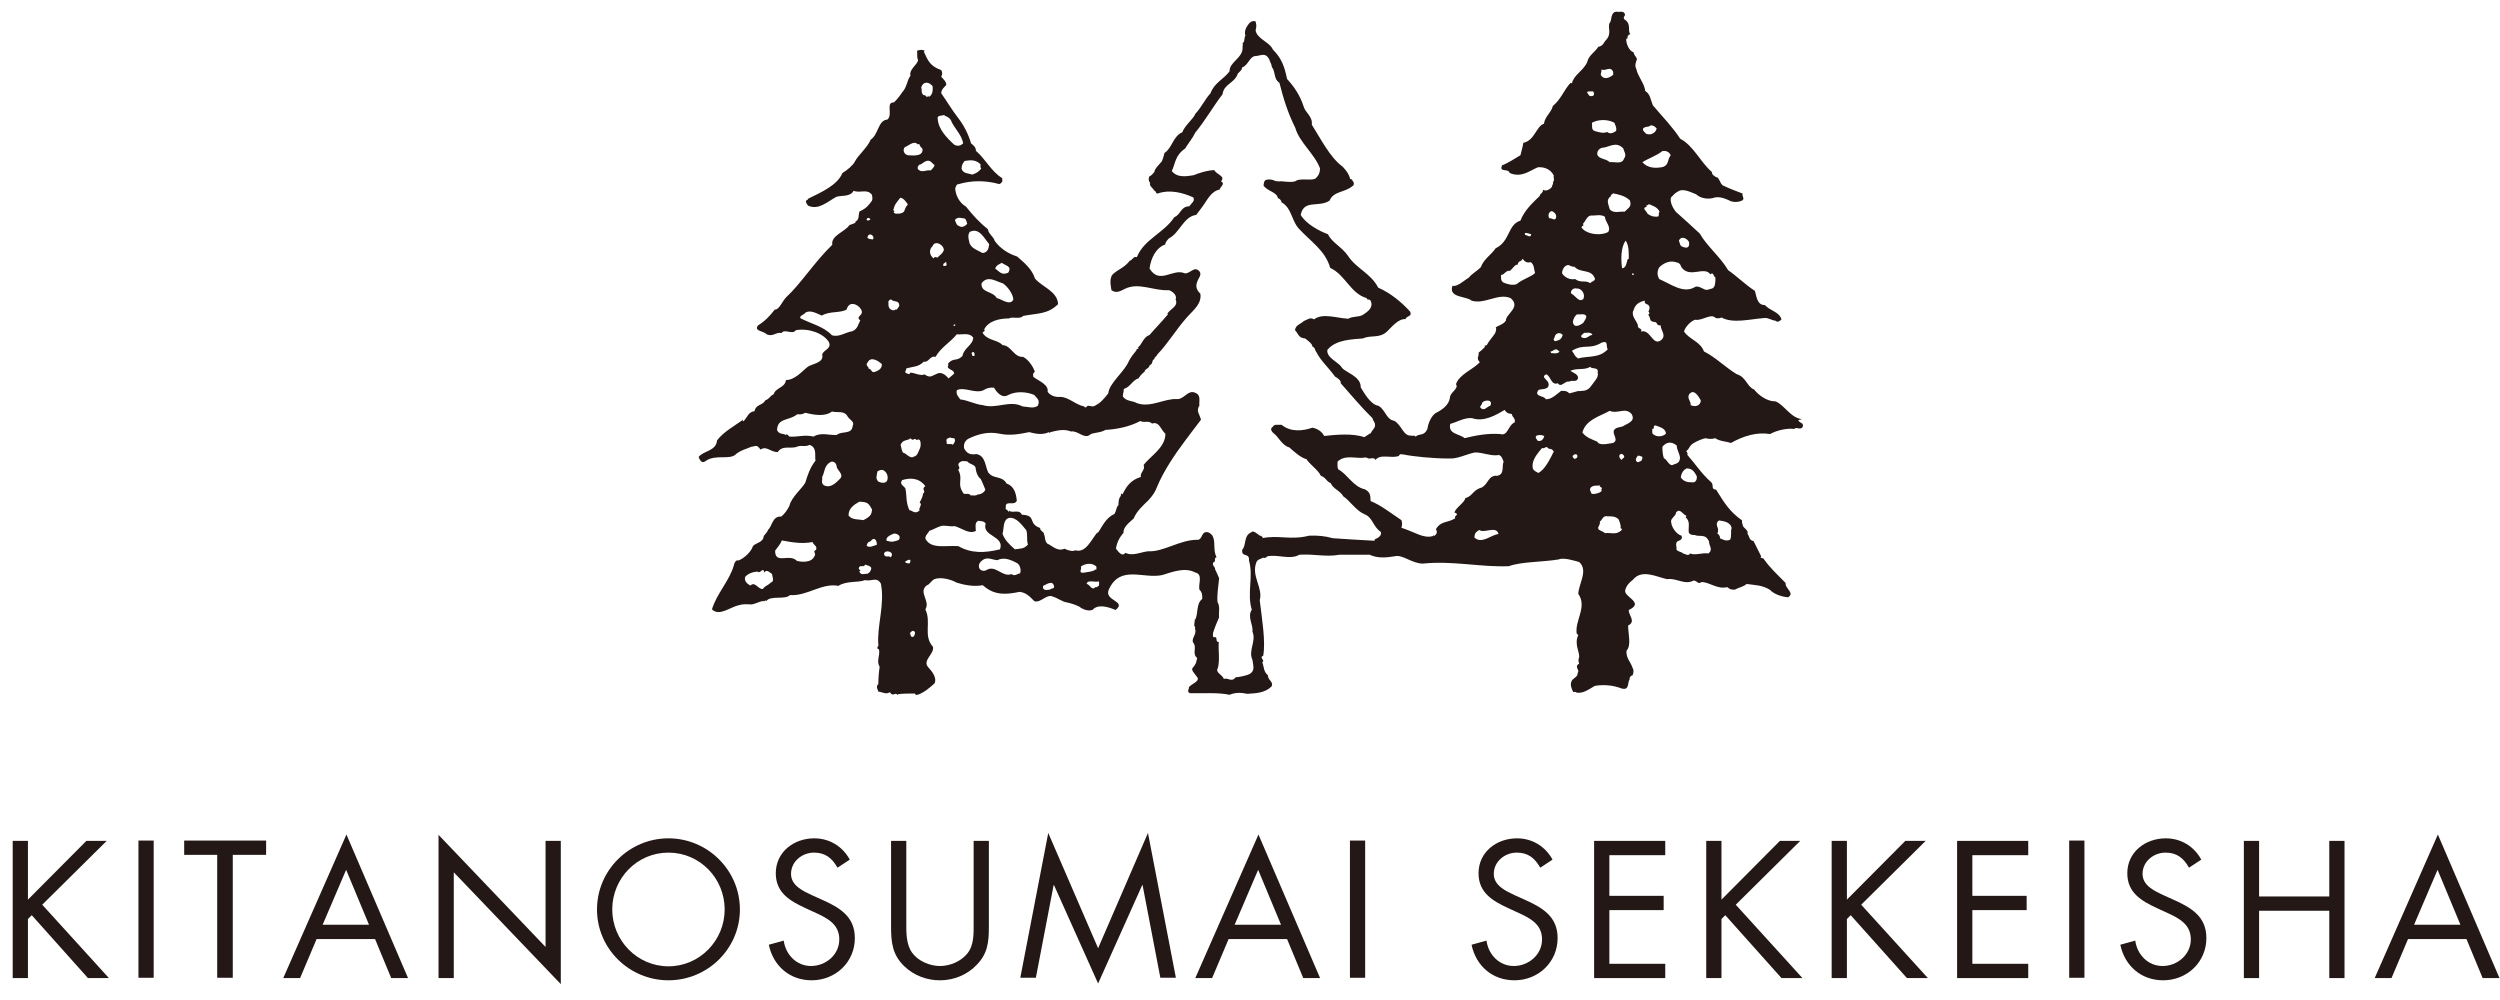 <svg width="150" height="60" viewBox="0 0 150 60" fill="none" xmlns="http://www.w3.org/2000/svg">
<path d="M108.128 25.147C107.442 25.09 107.061 24.289 106.527 24.08C106.051 24.099 105.517 23.718 105.251 23.375C104.793 23.184 104.793 22.631 104.184 22.441C103.479 22.003 102.926 21.431 102.24 21.088C102.012 20.478 101.345 20.364 101.04 19.887C101.135 19.564 101.478 19.259 101.707 19.182C102.107 19.278 102.678 18.763 102.945 19.087C103.04 19.087 103.155 19.125 103.288 19.049C103.974 19.43 105.003 19.144 105.822 19.087C106.051 19.03 106.337 19.24 106.527 19.24C106.661 19.373 106.794 19.259 106.889 19.163C106.756 18.706 106.203 18.649 105.898 18.306C105.403 18.306 105.403 17.772 105.289 17.448C104.774 17.124 104.165 16.534 103.688 16.21C103.25 15.447 102.374 14.723 101.992 14.018C101.535 13.599 101.002 13.104 100.544 12.703C100.373 12.475 100.182 12.132 100.259 11.846C100.43 11.694 100.468 11.598 100.659 11.503C100.964 11.274 101.421 11.522 101.764 11.655C102.069 11.941 102.564 11.96 102.831 11.865C103.155 11.77 103.498 11.903 103.86 12.075C104.012 12.132 104.26 12.132 104.412 12.075C104.793 11.979 104.469 11.732 104.565 11.617C104.165 11.465 103.803 11.331 103.364 11.122C103.174 10.969 103.155 10.626 102.964 10.626C102.869 10.569 102.697 10.474 102.716 10.322C101.992 9.693 101.63 8.759 100.811 8.321C100.335 7.596 99.801 7.063 99.172 6.32C99.039 6.015 99.02 5.634 98.715 5.462C98.677 5.024 98.258 4.567 98.182 4.147C98.048 3.9 98.182 3.69 98.22 3.538C98.125 3.328 98.048 3.328 98.01 3.137C97.725 3.042 97.572 2.604 97.572 2.356C97.591 2.318 97.61 2.299 97.667 2.299C97.61 2.242 97.686 2.07 97.82 2.051C97.629 1.823 97.915 1.441 97.458 1.156C97.362 0.965 97.515 1.022 97.496 0.851C97.42 0.603 97.115 0.755 97.001 0.698C96.619 0.717 96.715 1.213 96.6 1.346C96.41 1.594 96.753 1.994 96.353 2.413C96.2 2.566 96.219 2.737 95.895 2.813C95.686 3.137 95.495 3.176 95.286 3.557C95.152 4.128 94.543 4.414 94.39 4.814C94.314 4.833 94.371 5.081 94.238 4.967C93.838 5.386 93.666 5.958 93.171 6.358C93.076 6.758 92.694 6.987 92.637 7.425C92.18 7.558 92.085 8.435 91.399 8.568C91.342 8.93 91.303 8.968 91.227 9.312C90.865 9.521 90.522 9.769 90.122 9.921C89.932 10.379 90.503 10.074 90.579 10.379C91.303 10.684 91.761 10.245 92.275 10.036C92.542 10.017 92.999 10.074 93.228 10.531C93.19 10.684 93.304 10.798 93.171 10.931C93.247 10.988 93.076 11.179 93.133 11.179C93.037 11.351 92.771 11.503 92.58 11.389C92.599 11.579 92.371 11.636 92.389 11.751C91.894 12.227 91.456 12.646 91.227 13.237C90.446 13.485 90.618 14.476 89.741 14.895C89.455 15.314 89.036 15.524 88.846 16.038C88.636 16.248 88.274 16.457 88.141 16.648C87.855 16.82 87.417 17.239 87.15 17.143C86.883 17.887 87.988 17.753 88.293 18.039C89.074 18.287 89.894 17.563 90.637 17.887C91.284 18.439 90.351 18.82 90.351 19.24C90.198 19.468 89.951 19.506 89.741 19.64C89.817 19.735 89.722 19.945 89.703 20.002C89.551 20.23 89.303 20.497 89.208 20.707C89.169 20.726 88.979 20.745 89.112 20.802C88.979 20.936 88.865 21.05 88.712 21.164C88.769 21.374 88.541 21.469 88.788 21.736C88.407 22.155 87.55 22.46 87.359 23.051C87.55 23.318 86.997 23.546 86.997 23.851C86.94 24.308 86.521 24.594 86.14 24.785C85.892 24.937 85.683 25.395 85.645 25.738C85.435 26.195 85.168 25.985 84.94 26.195C84.768 26.062 84.844 26.195 84.692 26.138C84.177 26.176 84.139 25.528 83.644 25.242C83.187 25.185 83.13 24.594 82.71 24.347C82.234 24.289 81.834 23.546 81.643 23.241C81.662 22.555 80.691 22.346 80.5 22.041C80.329 21.736 79.567 21.469 79.643 20.993C80.157 20.364 81.148 20.364 81.777 20.307C82.272 20.078 82.768 20.326 83.225 19.887C83.492 19.64 83.873 19.125 84.33 19.144C84.425 18.916 84.73 19.011 84.616 18.706C84.101 18.134 83.434 17.582 82.691 17.258C82.253 16.4 81.377 16.114 80.881 15.352C80.519 14.819 79.909 14.552 79.681 14.056C79.166 13.866 78.366 13.447 78.042 12.894C78.233 11.941 79.109 12.475 79.776 12.037C80.005 11.465 80.672 11.56 81.129 11.179C81.262 11.103 81.224 11.046 81.224 10.931C81.148 10.912 81.167 10.741 81.015 10.741C80.938 10.455 80.805 10.264 80.557 9.998C79.795 9.445 79.243 8.321 78.709 7.482C78.766 6.968 78.309 6.758 78.214 6.377C78.004 5.729 77.661 5.214 77.223 4.738C77.071 3.995 76.899 3.499 76.366 2.966C76.194 2.528 75.413 2.337 75.337 1.823C75.394 1.556 75.394 1.537 75.337 1.289C75.222 1.232 75.051 1.27 74.918 1.441C74.727 1.689 74.651 1.918 74.727 2.146C74.632 2.223 74.708 2.528 74.555 2.585C74.594 2.661 74.537 2.813 74.555 2.833C74.594 3.48 73.755 3.709 73.774 4.281C73.431 4.738 72.841 4.986 72.631 5.596C72.307 5.939 72.079 6.453 71.716 6.834C71.621 7.12 71.088 7.52 70.935 7.939C70.383 8.168 70.326 8.892 69.868 9.178C69.83 9.35 69.773 9.54 69.716 9.674C69.583 9.845 69.278 10.112 69.259 10.322C69.163 10.417 69.087 10.55 68.973 10.569C68.897 10.703 68.897 10.836 69.011 10.988C68.916 11.16 69.278 11.351 69.221 11.427C69.392 11.427 69.316 11.674 69.506 11.598C70.154 11.37 70.935 11.541 71.602 11.846C71.698 12.075 71.526 12.151 71.355 12.38C70.84 12.38 70.84 12.894 70.459 13.027C69.849 13.98 68.649 14.342 68.211 15.428C68.001 15.352 67.925 15.638 67.791 15.638C67.487 16.038 67.125 16.153 66.858 16.381C66.534 16.591 66.629 17.067 66.686 17.41C66.972 17.62 67.22 17.467 67.487 17.334C68.325 16.915 69.221 17.467 70.135 17.41C70.326 17.467 70.65 17.715 70.535 17.963C70.726 18.382 70.211 18.535 70.04 18.82L70.078 18.858C69.697 19.316 69.316 19.697 68.973 20.097C68.592 20.23 68.535 20.65 68.268 20.859C68.42 20.936 68.135 20.916 68.192 21.012C67.963 21.298 67.906 21.355 67.734 21.66C67.487 22.289 66.553 22.975 66.496 23.603C66.267 23.889 66.039 24.175 65.753 24.308C65.581 24.461 65.391 24.328 65.257 24.347C65.219 24.366 65.143 24.537 65.048 24.385C64.533 24.289 64.114 23.813 63.6 23.813C63.371 23.832 63.047 23.775 62.857 23.508C62.933 23.07 62.323 22.86 61.999 22.613C61.98 22.517 61.961 22.384 62.095 22.308C62.018 22.079 61.771 21.622 61.39 21.412C60.818 21.45 60.685 20.726 60.151 20.707C59.846 20.364 59.256 20.459 58.951 19.964C58.989 19.907 59.16 19.83 59.046 19.773C59.294 19.259 59.961 19.106 60.532 19.106C60.78 18.973 61.18 19.182 61.39 18.954C62.323 18.782 62.857 18.858 63.486 18.249C63.447 17.467 62.514 17.22 62.095 16.705C61.923 16.152 61.466 15.771 61.028 15.39C60.532 15.238 59.999 14.914 59.675 14.438C59.637 14.228 59.294 14.018 59.275 13.752C58.741 13.332 58.36 12.894 57.96 12.399C57.541 12.151 57.331 11.694 57.312 11.293C57.369 11.198 57.369 11.046 57.522 11.046C58.303 10.817 59.122 10.817 59.961 11.046C60.17 10.95 60.132 10.836 60.151 10.798C60.113 10.76 60.113 10.722 60.151 10.703C59.465 10.283 59.16 9.578 58.551 9.045C58.57 8.854 58.398 8.702 58.265 8.606C58.093 8.016 57.808 7.482 57.465 7.044C57.084 6.548 56.836 6.11 56.474 5.596C56.474 5.386 56.626 5.253 56.779 5.1C56.779 4.891 56.607 4.757 56.474 4.605C56.55 4.433 56.55 4.357 56.474 4.205C55.826 3.976 55.693 3.671 55.445 3.137C55.426 3.099 55.464 3.061 55.483 3.042C55.312 2.966 55.216 2.985 55.026 3.042C55.045 3.233 55.007 3.461 55.083 3.595C55.064 3.881 54.53 4.147 54.626 4.548C54.416 4.814 54.416 5.253 54.13 5.538C53.978 5.767 53.864 5.92 53.635 6.148C53.12 6.11 53.597 6.91 53.235 7.177C52.682 7.215 52.72 8.054 52.244 8.378C52.015 8.892 51.501 9.292 51.291 9.693C51.196 9.902 50.815 10.226 50.548 10.379C50.243 11.103 49.348 11.503 48.452 11.941C48.452 11.941 48.471 11.979 48.49 11.979C48.243 12.017 48.395 12.227 48.49 12.341C49.119 12.627 49.653 12.094 50.186 11.808C50.472 11.713 51.025 11.827 51.215 11.446C51.634 11.617 52.015 11.293 52.32 11.694C52.32 11.789 52.377 11.903 52.32 12.037C52.13 12.303 51.996 12.494 51.577 12.684C51.482 12.837 51.596 13.18 51.329 13.294C51.386 13.389 51.101 13.447 50.967 13.504C50.682 13.923 49.843 14.133 49.938 14.685C48.871 15.714 48.033 17.048 47.176 17.829C46.947 18.058 46.737 18.611 46.49 18.573C46.166 18.973 45.937 19.24 45.48 19.525C45.213 19.887 45.842 19.849 45.994 20.059C46.395 20.23 46.547 19.907 46.89 19.983C47.081 19.697 47.557 20.116 47.747 19.811C48.51 19.678 49.386 19.983 49.729 20.516C49.919 20.916 49.443 20.974 49.329 21.259C49.462 21.774 48.757 21.812 48.471 22.003C48.166 22.231 47.709 22.803 47.157 22.803C47.099 23.279 46.547 23.241 46.414 23.661C46.185 23.756 46.204 23.908 45.918 24.023C45.747 24.347 45.366 24.232 45.27 24.671C44.889 24.709 44.832 25.071 44.603 25.28C44.527 25.261 44.603 25.09 44.527 25.223C44.108 25.528 43.384 25.928 43.022 26.424C42.965 27.072 42.222 27.034 41.917 27.415C41.974 27.586 42.108 27.853 42.336 27.662C42.946 27.224 43.822 27.643 44.184 27.224C44.565 26.957 44.699 26.976 45.08 26.805C45.347 26.786 45.385 26.633 45.632 26.976C45.994 26.729 46.185 27.11 46.661 27.129C46.966 26.671 47.443 26.976 47.862 26.786C48.071 26.709 48.376 26.824 48.567 26.691C49.043 26.843 48.871 27.357 48.929 27.643C48.605 28.043 48.452 28.52 48.319 28.958C48.148 29.282 47.462 29.854 47.366 30.349C47.214 30.635 47.099 30.806 46.871 30.997C46.337 30.94 46.318 31.626 46.071 31.797C46.09 31.855 45.937 32.026 45.823 32.16C45.804 32.56 45.309 32.579 45.175 32.769C45.08 33.093 44.661 33.493 44.318 33.627C44.146 33.57 44.051 33.798 44.032 33.913C43.784 34.827 43.003 35.609 42.717 36.561C43.156 37 43.803 36.428 44.318 36.314C44.584 36.237 44.775 36.257 44.927 36.257C45.232 36.333 45.575 36.028 45.88 36.066C45.899 36.009 45.937 36.009 45.975 36.066C46.242 35.704 47.081 36.009 47.404 35.704C48.414 35.78 49.31 34.961 50.3 35.151C50.834 34.827 51.425 34.98 51.901 34.808C52.282 34.904 52.606 34.58 52.854 35.018C53.101 36.276 52.606 37.571 52.701 38.677C52.758 38.734 52.511 38.905 52.739 38.962C52.816 39.343 52.568 39.648 52.778 40.011C52.72 40.43 52.701 40.716 52.701 41.039C52.53 41.211 52.663 41.344 52.701 41.497C52.93 41.516 53.158 41.687 53.387 41.535C53.635 41.859 53.654 41.478 53.883 41.706V41.649C54.225 41.611 54.549 41.611 54.892 41.611C54.911 41.649 54.95 41.668 54.969 41.706C55.388 41.63 55.864 41.192 56.074 41.001C56.226 40.678 55.94 40.296 55.674 40.011C55.35 39.61 56.074 39.229 55.978 38.81C55.369 38.124 55.902 37.343 55.521 36.561C55.845 36.066 55.064 35.532 55.616 35.113C55.75 35.094 55.864 34.865 56.055 34.751C56.474 34.599 57.065 34.77 57.407 34.961C57.903 35.113 58.436 35.208 58.97 35.113C59.675 35.761 60.418 35.666 61.161 35.513C61.561 35.532 61.828 35.837 62.056 36.066C62.438 36.218 62.819 35.571 63.219 35.818C63.371 35.837 63.771 36.123 64 36.142C64.267 36.199 64.552 36.295 64.743 36.39C64.991 36.58 65.276 36.676 65.543 36.599C65.867 36.237 66.439 36.39 66.934 36.599C67.639 36.047 66.21 36.066 66.534 35.361C67.22 33.874 68.592 34.751 69.735 34.503C70.402 34.294 71.107 34.027 71.716 34.351C72.193 34.446 71.888 35.037 71.964 35.38C72.136 35.532 72.136 35.723 72.136 35.933C71.755 36.237 71.907 36.79 71.716 37.171H71.678C71.716 37.267 71.583 37.552 71.716 37.629C71.659 37.781 71.774 37.819 71.716 37.914C71.755 38.086 71.412 38.41 71.64 38.619C71.793 38.924 71.526 39.248 71.831 39.477C71.774 39.629 71.831 39.782 71.545 40.087C71.488 40.239 71.621 40.334 71.793 40.582C72.079 40.868 71.488 41.02 71.335 41.23C71.355 41.364 71.183 41.478 71.393 41.592C72.136 41.611 73.088 41.535 73.774 41.687C74.136 41.535 74.479 41.554 74.841 41.63C75.356 41.592 75.87 41.592 76.289 41.192C76.442 40.906 76.061 40.811 76.08 40.525C75.794 40.277 75.851 40.011 75.737 39.744C75.756 39.725 75.794 39.687 75.794 39.648C75.775 39.553 75.584 39.42 75.794 39.344C75.946 38.448 75.718 37.171 75.584 36.009C75.794 35.285 75.07 34.56 75.375 33.76C75.432 33.551 75.642 33.551 75.794 33.455C75.851 33.512 75.984 33.455 76.042 33.379C76.67 33.246 77.394 33.608 77.966 33.284C78.919 33.227 79.528 33.436 80.367 33.284H82.177C82.672 33.513 83.187 33.455 83.663 33.379C84.158 33.246 84.673 33.798 85.359 33.817C87.169 33.627 88.865 34.046 90.541 33.97C91.227 33.703 92.58 33.722 93.495 33.57C93.819 33.436 94.409 33.627 94.752 33.722C95.305 34.218 94.733 34.999 94.695 35.628C95.248 36.409 94.485 37.228 94.6 38.01C94.638 38.048 94.657 38.067 94.695 38.105C94.447 38.639 94.771 39.096 94.752 39.42C94.695 39.572 94.695 39.687 94.752 39.82C94.409 40.011 94.828 40.201 94.657 40.373C94.695 40.62 94.371 40.678 94.295 40.868C94.2 41.078 94.276 41.287 94.39 41.516C94.447 41.535 94.562 41.478 94.581 41.554C94.981 41.63 95.324 41.364 95.686 41.154C96.219 41.059 96.81 41.116 97.286 41.306C97.801 41.459 97.629 40.906 97.782 40.773C97.743 40.716 97.82 40.525 97.953 40.525C98.029 40.334 98.029 40.201 97.953 40.068C97.82 39.667 97.553 39.496 97.591 39.039C97.896 38.734 97.686 38.01 97.686 37.533C98.182 37.285 97.705 36.923 97.725 36.599C98.715 36.142 97.382 35.818 97.515 35.399C97.591 35.132 97.743 34.961 97.972 34.789C98.506 34.122 99.401 34.618 100.03 34.751C100.582 34.656 101.078 35.132 101.63 34.827C101.878 34.885 101.878 35.075 102.088 34.923C102.583 34.923 103.04 35.38 103.631 35.227C103.822 35.38 103.898 35.38 104.088 35.38C104.317 35.246 104.622 35.208 104.793 35.037C105.289 35.113 105.708 35.094 106.184 35.38C106.47 35.685 106.984 35.818 107.289 35.837C107.708 35.571 107.08 35.304 107.137 34.98C106.622 34.446 106.203 34.084 105.822 33.532C105.784 33.455 105.555 33.512 105.67 33.379C105.517 33.074 105.365 32.769 105.212 32.464C104.927 32.407 104.984 32.198 104.85 32.026C104.927 31.797 104.565 31.664 104.565 31.512C104.527 31.378 104.507 31.321 104.527 31.226C103.745 30.673 103.46 30.159 102.964 29.377C102.621 29.358 102.869 29.11 102.659 28.92C102.107 28.444 101.707 27.815 101.23 27.281C101.307 27.224 101.211 27.129 101.173 27.072C101.402 26.881 101.345 26.767 101.573 26.614C101.802 26.462 102.145 26.328 102.335 26.29C102.488 26.348 102.774 26.348 102.907 26.29C103.193 26.481 103.555 26.481 103.86 26.576C104.603 26.157 105.422 25.909 106.203 26.043C106.641 25.795 107.289 25.68 107.651 25.738C107.785 25.585 107.975 25.814 108.147 25.642C108.28 25.337 107.956 25.414 107.899 25.204L108.128 25.147ZM46.261 34.942C46.052 35.151 45.918 35.132 45.766 35.342C45.48 35.361 45.309 34.865 45.023 35.132C44.832 35.037 44.623 34.846 44.718 34.599C44.908 34.408 45.156 34.313 45.461 34.294C45.613 34.465 45.785 33.97 45.861 34.351C46.014 34.103 46.223 34.408 46.318 34.427C46.337 34.599 46.471 34.865 46.28 34.942H46.261ZM48.967 32.998C48.719 33.055 49.005 33.246 48.871 33.36C48.7 33.798 48.033 33.722 47.804 33.646C47.366 33.188 46.49 33.894 46.509 33.036C46.68 32.807 46.833 32.636 46.909 32.426C47.614 32.56 48.148 32.636 48.757 32.522C48.814 32.731 49.043 32.731 48.967 32.979V32.998ZM103.136 31.226C103.383 31.264 103.822 31.302 103.898 31.683C103.822 31.874 103.917 32.178 103.803 32.388C103.536 32.483 103.421 32.388 103.193 32.293C103.231 32.217 103.136 32.064 103.04 32.007C103.212 31.683 102.831 31.474 103.117 31.245L103.136 31.226ZM101.345 14.552C101.383 14.876 101.192 14.914 100.944 14.8C100.792 14.761 100.792 14.571 100.735 14.438C100.887 14.095 101.268 14.342 101.345 14.533V14.552ZM100.64 15.752C100.792 15.79 100.849 15.924 100.887 16.038C101.402 16.724 102.24 15.943 102.621 16.457C102.812 16.286 102.812 16.61 102.926 16.648C102.926 16.896 102.926 17.258 102.716 17.315C102.507 17.353 102.545 17.391 102.354 17.391C102.183 17.353 101.859 17.086 101.669 17.239C100.983 17.62 100.259 17.048 99.554 16.743C99.42 16.496 99.42 16.286 99.554 16.038C99.897 15.714 100.259 15.619 100.621 15.752H100.64ZM98.83 12.418C98.677 12.284 98.887 12.36 98.925 12.246C99.172 12.341 99.458 12.437 99.573 12.703C99.477 12.837 99.573 12.875 99.496 12.989C99.249 13.027 99.02 12.97 98.83 12.799C98.868 12.723 98.429 12.475 98.83 12.399V12.418ZM98.582 7.711C98.772 7.539 98.868 7.673 99.039 7.52C99.192 7.52 99.287 7.577 99.401 7.711C99.325 8.035 98.963 8.13 98.753 8.016C98.677 7.92 98.544 7.844 98.582 7.711ZM99.744 9.064C99.973 9.026 100.163 9.121 100.24 9.312C100.03 9.597 100.144 9.883 99.782 10.017C99.344 10.112 98.849 10.093 98.544 9.731C98.906 9.502 99.382 9.35 99.744 9.064ZM97.972 16.4C97.972 16.4 98.029 16.419 98.029 16.457C98.01 16.591 97.839 16.419 97.972 16.4ZM97.782 11.998C97.915 12.399 97.763 12.418 97.477 12.703C97.191 12.665 96.81 12.837 96.581 12.551C96.524 12.265 96.314 11.998 96.677 11.751C96.562 11.694 96.753 11.694 96.772 11.598C97.153 11.674 97.496 11.751 97.763 11.998H97.782ZM97.725 15.543C97.572 15.467 97.667 16.076 97.324 16.095C97.248 15.543 97.248 14.857 97.534 14.438C97.763 14.704 97.725 15.371 97.725 15.543ZM97.401 8.911C97.42 9.064 97.629 9.292 97.439 9.521C97.324 9.883 96.867 9.693 96.581 9.731C96.353 9.502 95.933 9.559 95.838 9.273C95.819 9.083 95.914 8.949 96.086 8.873C96.562 8.854 96.943 8.435 97.401 8.911ZM96.086 4.166C96.353 4.3 96.619 3.919 96.791 4.319V4.49C96.619 4.624 96.391 4.757 96.181 4.643C95.933 4.452 96.105 4.414 96.086 4.185V4.166ZM96.867 7.368C96.924 7.539 97.019 7.673 96.962 7.863C96.753 7.997 96.6 8.054 96.429 7.92C96.181 8.016 95.972 7.939 95.686 7.863C95.457 7.787 95.552 7.558 95.514 7.368C95.876 7.158 96.467 7.139 96.867 7.368ZM95.267 5.481C95.4 5.519 95.629 5.405 95.629 5.577C95.705 5.786 95.438 5.805 95.343 5.729C95.324 5.653 95.152 5.557 95.286 5.481H95.267ZM94.943 13.466C95.133 13.294 95.19 12.989 95.438 12.932C95.705 12.951 96.067 12.837 96.296 13.008C96.314 13.332 96.696 13.618 96.486 13.923C96.105 14.133 95.362 14.095 95 13.771C94.962 13.713 94.867 13.694 94.905 13.599C94.924 13.561 95.095 13.523 94.962 13.447L94.943 13.466ZM95.019 19.354C95.019 19.354 94.447 19.83 94.371 19.316C94.409 19.106 94.466 18.992 94.619 18.858C94.809 18.897 95.057 18.782 95.171 18.954C95.209 19.049 95.095 19.221 95 19.354H95.019ZM95.571 20.097C95.305 20.097 95.267 20.345 94.962 20.269C94.714 20.173 95.019 20.021 95.057 19.964C95.152 20.002 95.476 19.868 95.552 20.116L95.571 20.097ZM94.962 17.963C94.733 18.153 94.504 17.715 94.257 17.601C94.238 17.372 94.447 17.258 94.619 17.315C94.867 17.277 95.171 17.658 94.981 17.963H94.962ZM96.105 20.555C96.543 20.402 96.334 20.821 96.467 20.955C95.953 21.507 95.324 21.336 94.676 21.507C94.409 21.298 94.504 21.279 94.314 21.05C95.057 20.593 95.343 21.012 96.105 20.555ZM94.123 15.905C94.123 15.905 94.371 16.038 94.466 16C94.828 16.419 95.495 16.095 95.705 16.743C95.609 16.934 95.533 16.839 95.419 16.991C95.095 16.781 94.867 17.01 94.504 16.743C94.219 16.8 93.895 16.667 93.723 16.4C93.723 16.153 93.895 15.886 94.123 15.905ZM93.761 20.097C93.685 20.364 93.571 20.402 93.361 20.459C93.285 20.516 93.152 20.364 93.266 20.269C93.304 19.964 93.609 19.907 93.761 20.097ZM93.018 21.107C93.285 21.031 93.323 20.821 93.571 21.107C93.399 21.259 93.209 21.183 93.056 21.183C93.075 21.145 93.037 21.126 93.018 21.107ZM93.114 12.665C93.114 12.665 93.438 12.799 93.361 13.066C93.304 13.294 93.076 13.046 92.961 13.104C92.866 12.951 92.904 12.703 93.114 12.665ZM92.161 26.157C92.313 26.081 92.466 26.081 92.656 26.157C92.599 26.424 92.409 26.5 92.256 26.443C92.218 26.328 92.104 26.328 92.161 26.157ZM91.875 14.056C91.837 14.304 91.646 14.114 91.513 14.095C91.38 13.866 91.799 14.037 91.875 14.056ZM88.922 24.194C88.979 23.985 89.627 23.927 89.417 24.347C89.227 24.385 89.074 24.671 88.865 24.499C88.731 24.404 88.903 24.308 88.922 24.213V24.194ZM59.637 23.241C59.789 23.546 60.132 23.927 60.494 23.699C60.989 23.451 61.618 23.508 62.056 23.699C62.247 23.927 62.419 24.023 62.266 24.347C62.018 24.537 61.656 24.404 61.352 24.385C60.589 23.985 59.789 24.556 58.97 24.308C58.532 24.27 58.036 24.004 57.617 23.965C57.522 23.813 57.35 23.699 57.407 23.413C57.846 23.184 58.513 23.642 59.008 23.413C59.199 23.279 59.408 23.241 59.656 23.26L59.637 23.241ZM57.503 28.177C57.674 28.062 57.407 27.929 57.541 27.777C57.712 27.605 57.884 27.681 58.036 27.681C58.227 27.91 58.551 27.834 58.551 28.177C58.57 28.348 58.684 28.634 58.836 28.729C58.932 28.901 59.046 29.206 59.122 29.377C59.046 29.568 58.836 29.663 58.627 29.682C58.57 29.759 58.379 29.72 58.227 29.72C58.132 29.568 57.998 29.663 57.827 29.625C57.369 29.015 57.827 28.767 57.484 28.177H57.503ZM58.284 21.183C58.493 20.974 58.493 21.355 58.455 21.355C58.265 21.393 58.36 21.259 58.284 21.183ZM60.094 15.752C60.323 15.962 60.742 15.943 60.494 16.362C60.094 16.534 59.98 16.305 59.713 16.114C59.77 15.924 59.922 15.867 60.113 15.771L60.094 15.752ZM60.151 16.991C60.418 17.143 60.799 17.639 60.799 17.982C60.589 18.382 60.037 17.906 59.808 17.887C59.56 17.448 58.836 17.582 58.894 16.991C59.275 16.496 59.77 16.896 60.151 16.991ZM58.208 13.904C58.76 13.637 59.065 14.323 59.351 14.647C59.332 14.895 59.256 15.162 58.951 15.181C58.665 15.009 58.208 14.895 58.151 14.495C58.093 14.266 58.055 14.075 58.208 13.885V13.904ZM58.398 20.25C58.379 20.707 57.827 20.878 57.75 21.355C57.388 21.717 57.255 21.431 56.893 21.793C56.874 21.85 56.931 21.965 56.855 22.003C56.931 22.212 57.198 22.155 57.255 22.403C57.179 22.498 57.007 22.613 56.912 22.708C56.702 22.441 56.455 22.327 56.264 22.403C55.883 22.555 55.826 22.708 55.464 22.46C55.254 22.593 54.797 22.327 54.607 22.365C54.569 22.498 54.511 22.441 54.416 22.403C54.187 22.346 54.435 22.174 54.359 22.117C54.74 21.984 55.102 22.041 55.426 21.698C55.731 21.774 55.788 21.317 56.131 21.412C56.455 20.84 57.026 20.535 57.407 20.059C57.731 20.097 58.17 19.926 58.398 20.269V20.25ZM57.007 26.252C57.007 26.252 57.16 26.309 57.255 26.29C57.35 26.443 57.274 26.576 57.16 26.691C57.084 26.557 56.741 26.767 56.798 26.5C56.741 26.309 56.893 26.29 57.007 26.252ZM56.76 15.695C56.76 15.695 56.798 15.848 56.798 15.905C56.76 15.981 56.664 15.943 56.607 15.962C56.55 15.771 56.683 15.829 56.76 15.695ZM57.293 19.449C57.293 19.449 57.35 19.506 57.293 19.544C57.122 19.583 57.236 19.487 57.293 19.449ZM57.846 13.104C57.979 13.123 57.979 13.313 58.036 13.409C57.96 13.542 57.731 13.694 57.541 13.561C57.388 13.523 57.35 13.332 57.293 13.199C57.484 12.97 57.674 13.104 57.846 13.104ZM58.836 9.864C58.836 9.864 58.798 10.055 58.875 10.112C58.722 10.283 58.665 10.36 58.341 10.474C58.093 10.398 57.769 10.417 57.693 10.112C57.693 9.921 57.77 9.788 57.884 9.655C58.265 9.597 58.551 9.578 58.836 9.864ZM56.645 6.91C56.779 7.006 56.893 6.987 57.045 7.196C57.236 7.692 57.712 8.073 57.788 8.606C57.636 8.74 57.484 8.797 57.255 8.683C56.798 8.263 56.302 7.749 56.264 7.139C56.207 6.891 56.512 6.968 56.664 6.891L56.645 6.91ZM56.607 15.047C56.55 15.238 56.359 15.314 56.264 15.447C56.188 15.466 56.093 15.352 56.017 15.505C55.769 15.314 55.712 14.99 55.959 14.761C56.093 14.38 56.683 14.704 56.626 15.047H56.607ZM56.055 9.864C56.112 9.959 55.959 10.112 55.845 10.226C55.578 10.169 55.292 10.417 55.064 10.131C55.045 10.036 55.083 9.94 55.159 9.883C55.331 9.902 55.616 9.407 55.94 9.788L56.036 9.883L56.055 9.864ZM55.959 5.157C55.978 5.443 55.959 5.71 55.712 5.824C55.731 5.767 55.693 5.748 55.674 5.729C55.654 5.996 55.483 5.596 55.464 5.729C55.235 5.634 55.331 5.405 55.273 5.234C55.426 4.833 55.769 4.929 55.959 5.176V5.157ZM54.321 8.816C54.549 8.721 54.854 8.416 55.064 8.664C55.216 8.568 55.159 8.816 55.312 8.873C55.407 9.007 55.331 9.216 55.159 9.273C54.988 9.35 54.721 9.331 54.454 9.312C54.245 9.254 54.13 8.988 54.302 8.816H54.321ZM53.616 12.57C53.673 12.246 53.806 12.151 54.016 11.865C54.206 11.884 54.34 12.075 54.473 12.265C54.168 12.608 54.397 12.723 53.978 12.818C53.844 12.799 53.692 12.875 53.616 12.723C53.768 12.684 53.482 12.57 53.616 12.57ZM53.463 17.963C53.616 18.153 53.94 17.982 53.959 18.325C53.94 18.42 53.787 18.63 53.749 18.573C53.711 18.554 53.692 18.592 53.673 18.611C53.482 18.649 53.273 18.515 53.311 18.211C53.273 18.077 53.349 17.982 53.463 17.963ZM52.911 21.869C52.911 22.117 52.72 22.231 52.511 22.308C52.263 22.403 52.32 22.136 52.111 22.117C52.168 22.022 51.882 21.927 52.053 21.755C52.244 21.336 52.739 21.679 52.911 21.85V21.869ZM52.377 14.361C52.377 14.361 51.939 14.361 52.072 14.171C52.168 13.923 52.511 14.171 52.377 14.361ZM52.225 13.18C52.225 13.18 52.092 13.256 52.015 13.218C51.939 13.123 52.149 12.97 52.225 13.18ZM48.014 19.068C47.976 18.935 48.262 18.878 48.319 18.763C48.624 18.573 48.986 18.801 49.31 18.935C49.786 18.649 50.396 18.801 50.796 18.573C50.986 17.868 51.768 18.439 51.711 18.763C51.672 18.954 51.348 19.03 51.615 19.221C51.482 19.487 51.463 19.716 51.158 19.869C50.739 19.926 50.358 20.25 49.919 20.116C49.386 19.564 48.662 19.43 48.014 19.087V19.068ZM48.814 26.195C48.262 26.062 47.881 26.233 47.366 26.195C47.309 26.157 47.214 25.985 47.157 26.1C46.909 25.966 46.795 26.1 46.623 25.814C46.642 25.052 47.347 25.261 47.824 24.861C48.014 24.861 48.109 24.88 48.319 24.766C48.852 24.899 49.5 25.014 49.919 24.69C50.224 24.785 50.663 24.594 50.872 25.014C51.005 25.204 51.291 25.299 51.158 25.566C51.101 26.1 50.491 25.833 50.205 26.1C49.748 26.119 49.233 25.928 48.814 26.195ZM50.415 28.71C50.205 28.92 49.843 29.339 49.424 29.11C49.233 28.939 49.367 28.787 49.329 28.615C49.5 28.329 49.424 27.91 49.881 27.7C50.091 27.681 50.186 27.834 50.205 28.005C50.205 28.177 50.644 28.463 50.415 28.71ZM50.91 30.902C50.929 30.502 51.215 30.292 51.558 30.102C52.072 30.12 52.111 30.197 52.32 30.559C52.301 30.864 52.244 30.978 51.806 31.207C51.501 31.149 51.101 31.207 50.91 30.921V30.902ZM52.053 34.427C51.844 34.408 51.653 34.56 51.558 34.275C51.711 34.237 51.539 34.179 51.52 34.122C51.577 33.817 51.787 34.103 51.92 33.874C52.053 33.951 52.187 33.913 52.282 34.084C52.244 34.256 52.206 34.332 52.072 34.408L52.053 34.427ZM52.606 32.693C52.358 32.75 52.206 32.884 51.996 32.75C52.034 32.655 52.034 32.56 52.149 32.502C52.244 32.56 52.377 32.14 52.568 32.445C52.587 32.522 52.625 32.598 52.606 32.693ZM52.701 28.901C52.511 28.672 52.606 28.596 52.644 28.291C52.682 28.253 52.911 28.12 53.063 28.253C53.254 28.405 53.311 28.653 53.216 28.863C53.082 29.034 52.835 28.958 52.72 28.901H52.701ZM53.444 33.436C53.273 33.303 53.178 33.493 53.044 33.284C53.006 32.922 53.749 33.093 53.444 33.436ZM53.959 32.369C53.959 32.369 53.94 32.369 53.902 32.407C53.635 32.502 53.52 32.541 53.197 32.445C53.12 32.217 53.463 32.083 53.654 32.007C53.806 32.026 54.016 32.102 53.978 32.293C53.94 32.35 53.94 32.369 53.94 32.369H53.959ZM54.645 26.309C54.816 26.519 54.816 26.214 55.007 26.405C55.273 26.233 55.273 26.729 55.197 26.9C55.102 27.072 55.064 27.357 54.835 27.395C54.607 27.567 54.321 27.148 54.225 27.186C54.092 27.11 54.092 26.862 54.035 26.691C54.168 26.348 54.454 26.462 54.645 26.29V26.309ZM54.302 33.703C54.302 33.703 54.759 33.379 54.587 33.798C54.492 33.798 54.359 33.817 54.302 33.703ZM54.645 38.162C54.645 38.162 54.645 38.029 54.587 37.991C54.759 37.8 54.797 37.838 54.892 37.914C54.931 37.991 54.835 38.353 54.645 38.162ZM55.388 29.625C55.35 29.835 55.254 30.006 55.178 30.159C55.388 30.254 55.083 30.483 55.178 30.616C54.911 30.902 54.702 30.597 54.569 30.616C54.34 30.178 54.416 29.701 54.321 29.301C54.225 29.149 53.94 29.053 54.13 28.806C54.569 28.672 55.121 28.634 55.521 29.168C55.235 29.358 55.616 29.473 55.369 29.625H55.388ZM57.484 32.769C56.741 32.712 55.883 32.96 55.54 32.35C55.445 32.178 55.75 31.931 55.75 31.855C56.036 31.759 56.15 31.664 56.436 31.569C56.664 31.492 56.912 31.607 57.293 31.569C57.77 31.721 58.151 32.064 58.551 31.855C58.551 31.683 58.455 31.34 58.703 31.245C58.874 31.283 59.027 31.245 59.141 31.416C58.894 32.198 60.304 32.14 59.999 32.96C59.065 33.188 58.265 33.208 57.503 32.769H57.484ZM61.18 34.408C61.008 34.427 60.913 34.599 60.685 34.446C60.151 34.656 59.732 33.874 59.199 34.199C59.046 34.294 58.798 34.256 58.741 34.046C58.703 33.855 58.798 33.722 58.951 33.608C59.256 33.379 59.56 33.608 59.846 33.608C60.227 33.417 60.627 33.57 61.047 33.798C61.237 33.951 61.275 34.256 61.199 34.408H61.18ZM60.894 32.96C60.551 32.655 60.285 32.407 60.151 32.026C60.246 31.759 60.151 31.169 60.551 31.073C60.97 31.016 61.313 31.492 61.58 31.817C61.675 32.14 61.58 32.35 61.675 32.674C61.428 32.96 61.199 32.903 60.894 32.96ZM63.028 35.361C63.028 35.361 62.495 35.532 62.59 35.151C62.723 35.113 63.142 34.77 63.238 35.151C63.295 35.342 63.085 35.285 63.028 35.361ZM64.838 34.008C65.086 33.798 65.562 33.741 65.791 34.008C65.772 34.046 65.81 34.275 65.734 34.16C65.638 34.294 65.181 34.332 64.953 34.37C64.705 34.332 64.915 34.179 64.857 34.008H64.838ZM65.791 35.246C65.791 35.246 65.734 35.208 65.696 35.246C65.505 35.456 65.391 35.056 65.2 35.037C65.238 34.751 65.696 34.961 65.943 34.885C65.943 35.113 65.981 35.151 65.791 35.227V35.246ZM65.867 31.912C65.486 32.35 65.162 33.208 64.514 33.017C64.362 33.112 64.057 33.017 63.867 32.922C63.428 33.112 63.162 32.75 62.838 32.617C62.647 32.407 62.742 32.217 62.628 32.045C62.704 31.95 62.342 31.817 62.419 31.683C61.637 31.416 62.228 30.921 61.313 30.883C61.142 30.521 60.761 30.826 60.532 30.635C60.513 30.806 60.494 30.673 60.437 30.597C60.265 30.559 60.38 30.425 60.342 30.349C60.418 30.025 60.856 30.368 61.008 30.044C60.97 29.625 60.856 29.168 60.399 29.015C60.094 28.501 59.637 28.787 59.294 28.348C59.103 27.967 59.141 27.357 58.589 27.243C58.227 27.3 58.017 27.224 57.846 26.9C57.808 26.652 57.884 26.462 58.093 26.328C58.646 26.062 59.256 25.871 59.98 26.023C60.589 26.157 61.18 26.043 61.752 25.928C62.114 26.023 62.533 26.119 62.933 25.928C62.971 25.985 62.99 25.985 63.028 25.928C63.428 25.833 63.828 25.719 64.267 25.89C64.648 25.814 65.048 26.347 65.372 26.1C65.562 25.928 65.981 26.004 66.324 25.795C66.972 25.757 67.734 25.623 68.42 25.261C68.687 25.395 68.897 25.204 69.125 25.414C69.564 25.261 69.659 25.814 69.925 26.023C69.925 26.881 68.973 27.395 68.611 27.91C68.763 28.158 68.363 28.386 68.458 28.615C67.887 28.787 67.601 29.13 67.353 29.663C67.22 29.511 67.296 29.758 67.201 29.816C67.144 29.911 67.106 30.063 67.106 30.311C66.953 30.445 67.01 30.616 66.858 30.845C66.324 31.073 66.115 31.645 65.848 32.007L65.867 31.912ZM82.463 32.445C81.701 32.407 80.805 32.35 79.967 32.293C79.509 32.16 79.052 32.121 78.557 32.14C77.394 32.426 76.747 32.083 75.718 32.293C75.851 32.255 75.68 32.198 75.661 32.14C75.603 32.236 75.241 31.759 75.089 31.931C74.594 32.14 74.803 32.693 74.536 32.979C74.46 33.474 74.994 33.131 74.937 33.627C75.222 34.58 74.803 35.609 75.108 36.58C74.822 37.019 75.203 37.476 75.146 37.895C75.394 38.467 74.879 39.02 75.146 39.591C75.203 39.972 75.299 40.239 74.994 40.43C74.784 40.544 74.365 40.62 74.136 40.639C73.889 40.963 73.698 40.639 73.431 40.735C73.336 40.468 72.898 40.353 73.069 40.087C73.203 39.61 73.088 39.058 73.126 38.524C72.86 38.505 73.126 38.162 72.822 38.238C72.745 38.181 72.784 38.067 72.784 37.971C72.879 37.667 73.012 37.343 73.146 37.038C73.107 36.79 73.222 36.371 73.05 36.123C73.012 35.628 73.107 35.17 73.146 34.694C73.088 34.541 72.974 34.294 72.898 34.141C72.955 34.046 72.688 33.932 72.803 33.741C73.012 33.684 72.784 33.493 72.993 33.436C72.764 32.998 72.955 32.502 72.746 32.14C72.688 32.064 72.536 31.893 72.345 31.931C72.079 31.95 72.136 32.426 71.812 32.388C70.802 32.388 69.773 33.131 68.916 33.074C68.535 33.093 67.963 33.398 67.525 33.169C67.468 33.208 67.449 33.284 67.353 33.265C67.22 33.265 67.049 33.055 66.953 32.903C67.029 32.522 67.163 32.255 67.41 31.969C67.391 31.645 67.696 31.397 68.02 31.111C68.192 30.692 68.516 30.387 68.916 30.006C69.221 29.663 69.316 29.492 69.449 29.149C69.811 28.291 70.459 27.3 71.107 26.443C71.412 26.023 71.774 25.566 72.059 25.185C71.964 24.804 71.755 24.69 71.964 24.328C71.926 24.061 72.098 23.68 71.659 23.546C71.259 23.413 71.031 23.965 70.63 23.946C69.887 23.889 69.049 24.48 68.23 24.194C67.925 24.023 67.601 24.099 67.372 23.794C67.353 23.699 67.43 23.508 67.43 23.337C67.849 23.203 67.906 22.841 68.325 22.689C68.363 22.593 68.535 22.403 68.687 22.288C68.649 22.155 68.954 22.117 68.973 21.927C69.24 21.774 69.049 21.66 69.278 21.526C69.201 21.488 69.43 21.355 69.43 21.279C70.078 20.612 70.516 19.83 71.24 19.011C71.621 18.592 72.117 18.211 72.021 17.62C71.812 17.429 71.716 17.182 71.831 16.915C71.888 16.705 72.117 16.496 71.983 16.305C71.678 15.905 71.412 16.438 71.088 16.4C70.364 16.076 69.583 17.105 68.973 16.114C69.049 15.505 69.354 14.857 69.925 14.666C69.887 14.571 70.059 14.38 70.135 14.304C70.783 13.98 71.012 12.989 71.774 12.894C71.926 12.703 72.098 12.456 72.174 12.36C72.441 11.998 72.65 11.484 73.184 11.37C73.203 11.198 73.546 11.046 73.26 10.874C73.565 10.569 72.955 10.455 72.86 10.207C72.46 10.207 71.831 10.417 71.621 10.512C71.316 10.55 70.669 10.722 70.307 10.264C70.535 9.788 70.497 9.331 71.107 8.911C71.278 8.625 71.564 8.282 71.716 7.959C72.326 7.215 72.822 6.339 73.355 5.653C73.431 5.024 74.079 5.005 74.27 4.414C74.346 4.319 74.537 4.205 74.517 4.052C74.898 3.919 74.975 3.404 75.299 3.366C75.68 3.347 75.908 3.118 76.156 3.557C76.156 3.633 76.308 3.862 76.308 4.014C76.556 4.338 76.404 4.738 76.766 4.967C76.994 5.881 77.261 6.758 77.718 7.673C77.966 8.549 78.881 9.235 79.205 10.112C79.186 10.379 79.128 10.531 78.919 10.722C78.614 10.855 77.985 10.665 77.718 10.874C77.433 10.969 77.052 10.874 76.804 10.874C76.785 10.912 76.651 10.855 76.556 10.874C76.404 10.798 76.232 10.741 76.023 10.779C75.813 10.798 75.832 11.046 75.813 11.141C76.061 11.484 76.613 11.522 76.671 11.884C76.766 11.903 76.918 12.056 76.88 12.132C77.49 12.456 77.49 13.218 77.909 13.694C78.633 14.495 79.509 15.009 79.814 16.076C80.71 16.477 81.034 17.62 82.005 17.887C82.025 18.058 82.177 17.887 82.253 18.077C82.406 18.477 82.043 18.706 81.796 18.878C81.529 19.049 81.167 18.954 80.9 19.125C80.195 19.087 79.357 18.763 78.843 19.163C78.595 19.011 78.462 19.182 78.233 19.259C78.042 19.449 77.737 19.487 77.699 19.811C77.89 19.983 77.89 20.288 78.309 20.307C78.5 20.459 78.747 20.631 78.747 20.802C78.9 20.821 78.9 21.05 78.995 21.145C79.224 21.622 79.719 22.06 80.1 22.593C80.233 22.67 80.481 22.822 80.443 22.994C81.072 23.699 81.681 24.442 82.348 25.09C82.386 25.28 82.52 25.318 82.501 25.547C82.482 25.719 82.329 25.795 82.253 25.985C82.196 26.004 81.986 26.157 81.853 26.233C81.186 25.985 80.157 26.081 79.452 26.157C79.3 25.871 79.033 25.719 78.747 25.661C78.138 25.871 77.433 25.928 76.899 25.49H76.613C76.423 25.471 76.404 25.585 76.308 25.661C76.213 25.757 76.308 25.909 76.404 25.985C76.709 26.195 76.918 26.729 77.356 26.843C77.68 27.129 78.061 27.472 78.385 27.548C78.595 27.872 79.109 28.215 79.243 28.539C79.605 28.691 79.528 28.844 79.852 28.996C79.948 29.301 80.424 29.453 80.596 29.777C81.015 30.063 81.358 30.635 81.853 30.845C82.386 31.054 82.348 31.569 82.844 31.912C82.939 32.121 82.672 32.293 82.501 32.35L82.463 32.445ZM88.465 32.255C88.484 32.026 88.503 31.95 88.75 31.797C89.074 32.026 89.779 31.512 89.913 32.045C89.493 32.064 88.922 32.674 88.465 32.255ZM89.779 28.539C89.284 28.558 89.322 28.996 88.922 29.244C88.35 29.396 88.388 29.759 87.912 29.892C87.912 30.12 87.359 30.445 87.264 30.749C87.645 30.883 87.188 30.94 87.321 31.092C86.845 31.397 86.483 31.226 86.159 31.74C86.235 31.931 86.235 32.007 86.064 32.16C86.045 32.102 86.007 32.102 85.988 32.16C85.416 32.331 84.959 31.95 84.082 31.664C84.139 31.531 84.139 31.34 84.082 31.207C83.472 30.806 82.863 30.311 82.234 30.063C82.215 29.816 82.272 29.549 81.891 29.358C81.186 29.206 80.862 28.463 80.291 28.158C80.233 28.024 80.252 27.872 80.252 27.7C80.71 27.243 81.434 27.548 81.891 27.453C81.986 27.415 82.101 27.548 82.196 27.51C82.196 27.51 82.52 27.434 82.52 27.605C82.825 27.205 83.472 27.529 83.93 27.357C84.006 27.167 84.159 27.3 84.177 27.262C84.787 27.395 86.026 27.51 86.921 27.51C87.436 27.548 87.95 27.262 88.484 27.148C88.941 27.129 89.493 27.395 89.932 27.3C90.122 27.357 90.16 27.586 90.217 27.7C90.084 28.005 90.313 28.482 89.779 28.558V28.539ZM90.884 25.337C90.465 25.528 90.484 26.176 90.027 26.043C89.303 25.985 88.56 26.119 87.874 26.29C87.588 26.023 86.864 26.062 87.016 25.433C87.397 25.337 87.893 25.033 88.331 25.09C89.017 25.337 89.779 24.899 90.275 24.594C90.408 24.785 90.465 24.804 90.713 24.842C90.732 25.052 90.942 25.09 90.884 25.337ZM90.217 16.953C90.027 16.858 90.065 16.667 90.065 16.496C90.275 16.496 90.332 16.21 90.599 16.248C90.732 16.153 90.922 15.829 91.056 15.886C91.113 15.6 91.246 15.752 91.361 15.524C91.513 15.752 91.646 15.771 91.856 15.733C92.066 15.905 92.028 16.153 92.104 16.381C91.856 16.629 91.38 16.724 90.999 17.048C90.732 17.143 90.446 17.048 90.198 16.953H90.217ZM92.313 28.386C92.008 28.215 91.913 28.196 91.97 27.777C92.047 27.434 92.313 27.129 92.523 26.881C92.733 26.957 92.713 26.69 92.923 26.919C93.075 26.957 93.114 26.919 93.228 27.091C92.999 27.548 92.694 28.177 92.313 28.367V28.386ZM94.466 27.529C94.466 27.529 94.314 27.434 94.371 27.338C94.657 27.072 94.771 27.51 94.466 27.529ZM94.714 23.451C94.543 23.508 94.39 23.546 94.162 23.603C93.99 23.432 93.857 23.451 93.666 23.451C93.418 23.642 93.056 24.004 92.733 23.946C92.694 23.737 91.989 23.813 92.313 23.394C92.542 23.318 92.656 23.394 92.866 23.241C93.133 22.822 92.332 22.67 92.771 22.46C93.056 22.555 93.056 23.146 93.476 22.994C93.666 23.299 93.895 22.822 94.162 22.898C94.314 22.765 94.581 22.975 94.676 22.708C94.733 22.46 94.352 22.346 94.219 22.25C94.638 22.06 95.076 22.231 95.419 22.003C95.457 22.174 95.953 21.984 95.857 22.365C95.953 22.631 95.629 22.917 95.419 23.222C95.19 23.508 94.905 23.432 94.714 23.47V23.451ZM95.495 29.625C95.476 29.53 95.362 29.434 95.419 29.282C95.571 29.091 95.8 29.149 96.029 29.13C95.876 29.244 96.162 29.187 96.105 29.339C96.067 29.377 96.067 29.396 96.105 29.434C96.105 29.53 95.705 29.682 95.495 29.625ZM97.191 31.893C96.905 32.083 96.657 31.95 96.296 31.988C96.162 31.855 95.857 31.817 95.895 31.683C95.857 31.626 96.029 31.492 95.991 31.283C96.086 31.283 96.181 30.902 96.429 30.978C96.638 30.978 96.962 30.959 97.134 31.188C97.153 31.283 97.286 31.55 97.229 31.683C97.401 31.759 97.267 31.855 97.172 31.893H97.191ZM97.286 27.605C97.286 27.605 97.019 27.338 97.248 27.243C97.324 27.205 97.382 27.281 97.439 27.338C97.496 27.472 97.362 27.491 97.286 27.586V27.605ZM97.343 25.585C97.153 25.661 96.943 25.623 96.829 25.833C96.753 26.119 97.134 26.386 96.791 26.576C96.505 26.614 95.953 26.767 95.838 26.5C95.533 26.366 95.152 26.252 94.943 25.947C95.152 25.185 95.953 24.994 96.581 24.651C97.096 24.861 97.496 24.404 97.896 24.842C98.163 25.299 97.61 25.414 97.362 25.585H97.343ZM98.525 27.529C98.525 27.681 98.372 27.681 98.277 27.738C98.048 27.643 98.182 27.453 98.277 27.338C98.372 27.338 98.639 27.395 98.525 27.529ZM98.448 19.887C98.601 19.697 98.22 19.735 98.277 19.525C98.201 19.221 97.82 18.954 98.029 18.573C98.125 18.23 98.41 18.096 98.696 18.039C98.639 18.211 98.772 18.23 98.887 18.287C99.02 18.42 98.963 18.496 98.944 18.63C98.811 18.706 99.096 18.782 98.887 18.878C99.077 19.068 98.906 19.278 99.249 19.316C99.496 19.316 99.325 19.544 99.649 19.525C99.611 19.792 100.03 20.135 99.649 20.421C99.153 20.764 99.039 19.754 98.468 19.887H98.448ZM99.192 26.062C99.096 25.985 99.153 25.833 99.134 25.738C99.344 25.719 99.115 25.528 99.344 25.528C99.573 25.623 99.954 25.7 99.954 26.023C99.763 26.214 99.401 26.233 99.211 26.062H99.192ZM99.839 27.51C99.763 27.3 99.744 27.072 99.744 26.805C99.992 26.5 100.297 26.481 100.602 26.729C100.621 27.11 100.906 27.357 100.754 27.662C100.697 27.796 100.525 27.834 100.411 27.872C100.201 28.024 100.049 27.643 99.877 27.51H99.839ZM102.545 32.502C102.526 32.731 102.812 32.96 102.507 33.208C102.107 33.15 101.726 33.341 101.402 33.208C101.307 33.398 101.116 33.227 100.983 33.208C100.925 33.112 100.659 33.112 100.583 32.96C100.621 32.788 100.506 32.674 100.621 32.502C100.64 32.464 101.021 32.407 100.887 32.14C100.544 32.045 100.278 31.569 100.278 31.359C100.182 31.111 100.563 30.978 100.563 30.749C100.792 30.463 100.964 30.864 101.173 30.94C101.192 30.997 101.154 31.016 101.135 31.035C101.44 31.302 101.287 31.607 101.326 31.95C101.402 32.102 101.592 32.102 101.688 32.102C101.973 32.236 102.335 31.988 102.545 32.502ZM101.802 28.596C101.84 28.729 101.745 28.977 101.554 28.939C101.287 28.939 101.04 28.92 100.849 28.653C100.868 28.424 100.983 28.196 101.211 28.101C101.573 28.12 101.669 28.329 101.821 28.596H101.802ZM101.44 24.308C101.459 24.042 101.211 23.927 101.345 23.661C101.63 23.299 101.897 23.756 102.05 24.023C102.031 24.347 101.726 24.442 101.44 24.308Z" fill="#231815"/>
<path d="M5.163 50.453H6.402L2.534 54.283L6.535 58.685H5.277L1.905 54.912L1.676 55.141V58.685H0.762V50.453H1.676V53.978L5.182 50.453H5.163Z" fill="#231815"/>
<path d="M9.221 58.666H8.307V50.434H9.221V58.666Z" fill="#231815"/>
<path d="M13.947 58.666H13.032V51.291H11.051V50.434H15.967V51.291H13.966V58.666H13.947Z" fill="#231815"/>
<path d="M22.14 55.484H19.358L20.768 52.188L22.14 55.484ZM22.502 56.342L23.473 58.685H24.483L20.787 50.072L16.995 58.685H18.005L18.996 56.342H22.502Z" fill="#231815"/>
<path d="M26.312 50.091L32.733 56.818V50.453H33.648V59.047L27.227 52.339V58.685H26.312V50.11V50.091Z" fill="#231815"/>
<path d="M40.107 51.157C41.994 51.157 43.48 52.701 43.48 54.568C43.48 56.436 41.975 57.979 40.107 57.979C38.24 57.979 36.735 56.436 36.735 54.568C36.735 52.701 38.221 51.157 40.107 51.157ZM40.107 50.3C37.764 50.3 35.82 52.205 35.82 54.568C35.82 56.931 37.764 58.818 40.107 58.818C42.451 58.818 44.394 56.931 44.394 54.568C44.394 52.205 42.451 50.3 40.107 50.3Z" fill="#231815"/>
<path d="M50.243 52.053C49.92 51.481 49.52 51.157 48.834 51.157C48.148 51.157 47.462 51.672 47.462 52.434C47.462 53.139 48.186 53.463 48.757 53.73L49.31 53.978C50.377 54.454 51.291 54.987 51.291 56.283C51.291 57.732 50.129 58.818 48.7 58.818C47.386 58.818 46.395 57.96 46.128 56.684L47.023 56.436C47.138 57.274 47.786 57.96 48.662 57.96C49.538 57.96 50.358 57.293 50.358 56.36C50.358 55.426 49.596 55.064 48.834 54.721L48.338 54.492C47.386 54.054 46.547 53.558 46.547 52.396C46.547 51.119 47.633 50.3 48.853 50.3C49.767 50.3 50.548 50.776 50.987 51.577L50.263 52.053H50.243Z" fill="#231815"/>
<path d="M54.378 55.35C54.378 55.96 54.359 56.665 54.74 57.18C55.102 57.675 55.807 57.961 56.398 57.961C56.989 57.961 57.637 57.694 58.018 57.237C58.456 56.722 58.418 55.998 58.418 55.35V50.453H59.332V55.598C59.332 56.494 59.275 57.199 58.608 57.885C58.037 58.495 57.217 58.819 56.398 58.819C55.617 58.819 54.836 58.533 54.264 57.98C53.54 57.294 53.464 56.532 53.464 55.598V50.453H54.378V55.35Z" fill="#231815"/>
<path d="M62.895 49.977L65.886 56.894L68.878 49.977L70.554 58.666H69.621L68.554 53.102H68.535L65.886 59.009L63.238 53.102H63.219L62.152 58.666H61.218L62.895 49.977Z" fill="#231815"/>
<path d="M76.861 55.484H74.079L75.489 52.188L76.861 55.484ZM77.223 56.342L78.195 58.685H79.205L75.508 50.072L71.717 58.685H72.727L73.717 56.342H77.223Z" fill="#231815"/>
<path d="M81.91 58.666H80.996V50.434H81.91V58.666Z" fill="#231815"/>
<path d="M92.409 52.053C92.085 51.481 91.684 51.157 90.999 51.157C90.313 51.157 89.627 51.672 89.627 52.434C89.627 53.139 90.351 53.463 90.922 53.73L91.475 53.978C92.542 54.454 93.457 54.987 93.457 56.283C93.457 57.732 92.294 58.818 90.865 58.818C89.55 58.818 88.56 57.96 88.293 56.684L89.189 56.436C89.303 57.274 89.951 57.96 90.827 57.96C91.704 57.96 92.523 57.293 92.523 56.36C92.523 55.426 91.761 55.064 90.999 54.721L90.503 54.492C89.55 54.054 88.712 53.558 88.712 52.396C88.712 51.119 89.798 50.3 91.018 50.3C91.932 50.3 92.713 50.776 93.152 51.577L92.428 52.053H92.409Z" fill="#231815"/>
<path d="M95.647 50.453H99.915V51.311H96.562V53.75H99.82V54.607H96.562V57.828H99.915V58.685H95.647V50.453Z" fill="#231815"/>
<path d="M106.775 50.453H108.013L104.146 54.283L108.147 58.685H106.889L103.517 54.912L103.288 55.141V58.685H102.374V50.453H103.288V53.978L106.794 50.453H106.775Z" fill="#231815"/>
<path d="M114.301 50.453H115.54L111.672 54.283L115.673 58.685H114.416L111.043 54.912L110.814 55.141V58.685H109.9V50.453H110.814V53.978L114.32 50.453H114.301Z" fill="#231815"/>
<path d="M117.426 50.453H121.694V51.311H118.341V53.75H121.599V54.607H118.341V57.828H121.694V58.685H117.426V50.453Z" fill="#231815"/>
<path d="M125.066 58.666H124.152V50.434H125.066V58.666Z" fill="#231815"/>
<path d="M131.335 52.053C131.011 51.481 130.611 51.157 129.925 51.157C129.239 51.157 128.553 51.672 128.553 52.434C128.553 53.139 129.277 53.463 129.849 53.73L130.401 53.978C131.468 54.454 132.383 54.987 132.383 56.283C132.383 57.732 131.22 58.818 129.791 58.818C128.477 58.818 127.486 57.96 127.219 56.684L128.115 56.436C128.229 57.274 128.877 57.96 129.753 57.96C130.63 57.96 131.449 57.293 131.449 56.36C131.449 55.426 130.687 55.064 129.925 54.721L129.429 54.492C128.477 54.054 127.638 53.558 127.638 52.396C127.638 51.119 128.724 50.3 129.944 50.3C130.858 50.3 131.64 50.776 132.078 51.577L131.354 52.053H131.335Z" fill="#231815"/>
<path d="M139.757 53.788V50.453H140.671V58.685H139.757V54.645H135.546V58.685H134.631V50.453H135.546V53.788H139.757Z" fill="#231815"/>
<path d="M147.625 55.484H144.844L146.254 52.188L147.625 55.484ZM147.987 56.342L148.959 58.685H149.969L146.273 50.072L142.481 58.685H143.491L144.482 56.342H147.987Z" fill="#231815"/>
</svg>
